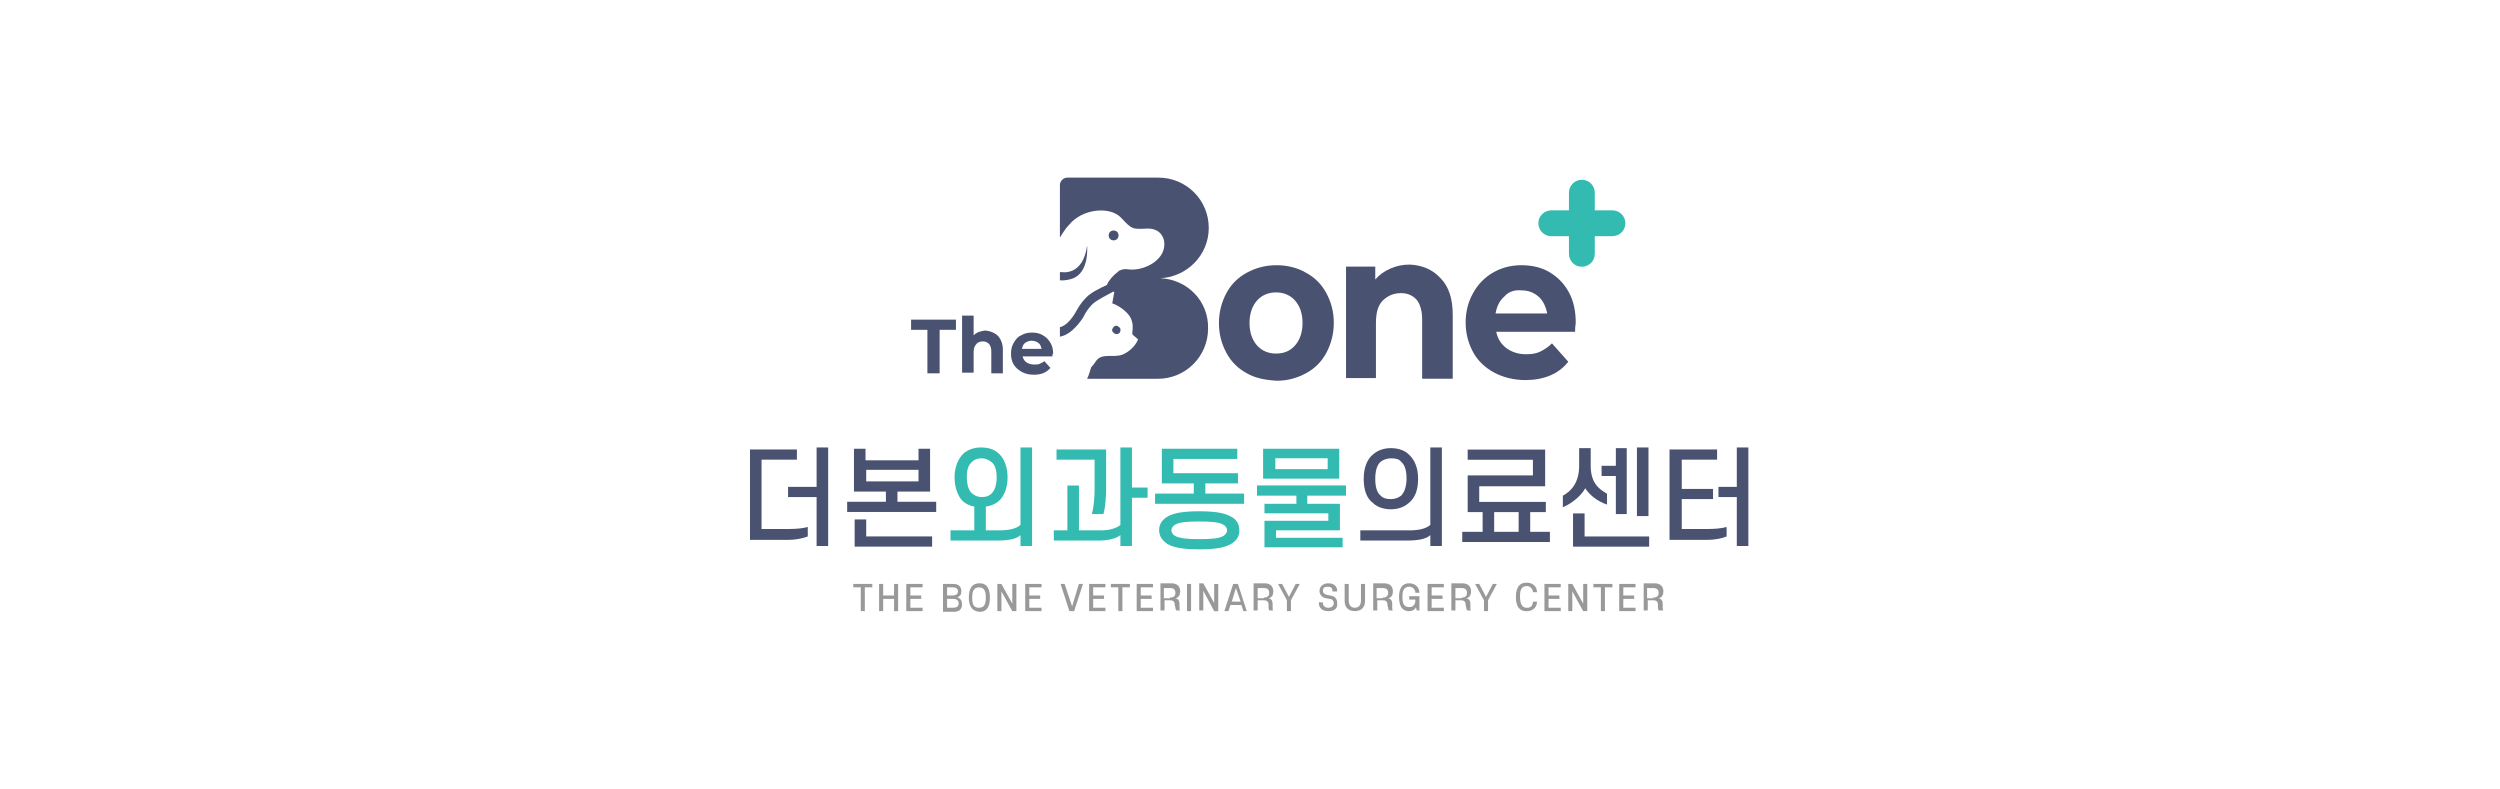 <svg width="380" height="120" viewBox="0 0 380 120" fill="none" xmlns="http://www.w3.org/2000/svg">
<g opacity="0.8">
<path d="M189.515 56.738C188.172 56.015 187.139 54.982 186.416 53.639C185.693 52.296 185.279 50.85 185.279 49.093C185.279 47.441 185.693 45.891 186.416 44.548C187.139 43.205 188.172 42.172 189.515 41.449C190.858 40.726 192.304 40.312 194.06 40.312C195.713 40.312 197.262 40.726 198.502 41.449C199.845 42.172 200.878 43.205 201.601 44.548C202.324 45.891 202.737 47.337 202.737 49.093C202.737 50.746 202.324 52.296 201.601 53.639C200.878 54.982 199.845 56.015 198.502 56.738C197.159 57.461 195.713 57.874 194.06 57.874C192.304 57.771 190.754 57.461 189.515 56.738ZM196.849 52.503C197.572 51.676 197.985 50.54 197.985 49.093C197.985 47.647 197.572 46.511 196.849 45.684C196.126 44.858 195.093 44.445 193.957 44.445C192.82 44.445 191.787 44.858 191.064 45.684C190.341 46.511 189.928 47.647 189.928 49.093C189.928 50.54 190.341 51.676 191.064 52.503C191.787 53.329 192.82 53.742 193.957 53.742C195.196 53.742 196.126 53.329 196.849 52.503Z" fill="#1D274F"/>
<path d="M218.957 42.281C220.196 43.521 220.816 45.38 220.816 47.859V57.57H216.168V48.583C216.168 47.24 215.858 46.207 215.341 45.587C214.825 44.967 213.998 44.554 212.965 44.554C211.829 44.554 210.899 44.967 210.176 45.69C209.453 46.413 209.143 47.55 209.143 49.099V57.467H204.598V40.525H209.04V42.488C209.659 41.764 210.383 41.248 211.312 40.835C212.242 40.422 213.172 40.215 214.308 40.215C216.167 40.318 217.717 40.938 218.957 42.281Z" fill="#1D274F"/>
<path d="M239.411 50.436H227.428C227.634 51.469 228.151 52.296 228.977 52.916C229.804 53.536 230.837 53.846 231.973 53.846C232.8 53.846 233.523 53.742 234.143 53.432C234.762 53.122 235.382 52.709 235.899 52.193L238.378 54.982C236.932 56.841 234.659 57.771 231.87 57.771C230.114 57.771 228.461 57.358 227.118 56.635C225.775 55.912 224.639 54.879 223.916 53.536C223.193 52.193 222.779 50.746 222.779 48.99C222.779 47.337 223.193 45.788 223.916 44.548C224.639 43.205 225.672 42.172 226.911 41.449C228.151 40.726 229.597 40.312 231.25 40.312C232.8 40.312 234.246 40.622 235.485 41.346C236.725 42.069 237.758 43.102 238.481 44.445C239.204 45.788 239.514 47.337 239.514 49.093C239.514 49.197 239.411 49.61 239.411 50.436ZM228.668 45.065C227.944 45.684 227.531 46.511 227.325 47.647H235.176C234.969 46.614 234.556 45.684 233.833 45.065C233.109 44.445 232.283 44.135 231.25 44.135C230.217 44.032 229.287 44.341 228.668 45.065Z" fill="#1D274F"/>
<path d="M245.092 31.973H242.406V29.287C242.406 28.254 241.58 27.324 240.443 27.324C239.41 27.324 238.481 28.151 238.481 29.287V31.973H235.795C234.762 31.973 233.832 32.799 233.832 33.936C233.832 34.969 234.658 35.899 235.795 35.899H238.481V38.584C238.481 39.618 239.307 40.547 240.443 40.547C241.476 40.547 242.406 39.721 242.406 38.584V35.899H245.092C246.125 35.899 247.055 35.072 247.055 33.936C247.055 32.799 246.125 31.973 245.092 31.973Z" fill="#00A99D"/>
<path d="M141.069 50.134H138.486V48.584H145.304V50.134H142.825V56.745H140.966V50.134H141.069Z" fill="#1D274F"/>
<path d="M151.711 51.068C152.125 51.584 152.434 52.204 152.434 53.134V56.75H150.678V53.444C150.678 52.927 150.575 52.617 150.368 52.308C150.162 52.101 149.852 51.894 149.439 51.894C149.025 51.894 148.612 51.998 148.406 52.308C148.096 52.617 147.992 53.031 147.992 53.547V56.646H146.236V47.969H147.992V50.965C148.199 50.758 148.509 50.551 148.819 50.448C149.129 50.345 149.542 50.242 149.852 50.242C150.678 50.345 151.298 50.655 151.711 51.068Z" fill="#1D274F"/>
<path d="M159.975 54.168H155.43C155.533 54.582 155.74 54.892 156.05 55.098C156.36 55.305 156.773 55.408 157.186 55.408C157.496 55.408 157.806 55.408 158.012 55.305C158.219 55.202 158.529 55.098 158.736 54.892L159.665 55.925C159.046 56.648 158.219 56.958 157.186 56.958C156.463 56.958 155.946 56.854 155.327 56.544C154.81 56.234 154.397 55.925 154.087 55.408C153.777 54.892 153.674 54.375 153.674 53.755C153.674 53.135 153.777 52.619 154.087 52.102C154.397 51.586 154.707 51.173 155.223 50.966C155.74 50.656 156.256 50.553 156.876 50.553C157.496 50.553 158.012 50.656 158.529 50.966C159.046 51.276 159.355 51.586 159.665 52.102C159.975 52.619 160.079 53.135 160.079 53.858C159.975 53.652 159.975 53.858 159.975 54.168ZM155.843 52.102C155.533 52.309 155.43 52.619 155.327 53.032H158.322C158.219 52.619 158.116 52.309 157.806 52.102C157.496 51.896 157.186 51.792 156.773 51.792C156.463 51.792 156.153 51.896 155.843 52.102Z" fill="#1D274F"/>
<path d="M169.992 35.993C170.095 35.58 169.889 35.167 169.476 35.063C169.062 34.96 168.649 35.167 168.546 35.58C168.443 35.993 168.649 36.406 169.062 36.51C169.476 36.613 169.889 36.406 169.992 35.993Z" fill="#1D274F"/>
<path d="M162.864 42.394C165.653 41.568 165.24 37.332 165.24 37.332C164.62 41.981 161.417 41.361 161.417 41.361C161.314 41.361 161.211 41.361 161.107 41.361V42.601C161.934 42.704 162.864 42.394 162.864 42.394Z" fill="#1D274F"/>
<path d="M170.301 50.249C170.404 49.939 170.094 49.629 169.784 49.526C169.474 49.423 169.165 49.733 169.061 50.043C168.958 50.353 169.268 50.663 169.578 50.766C169.991 50.869 170.301 50.559 170.301 50.249Z" fill="#1D274F"/>
<path d="M176.396 42.289C180.425 42.083 183.731 38.777 183.731 34.645C183.731 30.409 180.322 27 176.086 27H174.743H167.306H166.273H166.169H162.244C161.624 27 161.107 27.517 161.107 28.136V36.091C161.521 35.471 161.934 34.748 162.45 34.231C164.516 31.649 168.752 31.339 170.405 33.095C172.057 34.851 172.057 34.851 174.33 34.748C176.603 34.645 176.913 36.504 176.913 36.504C177.532 39.397 173.917 41.256 171.541 40.946C171.024 40.843 170.508 40.946 170.095 41.153C170.095 41.153 170.095 41.153 169.991 41.256C169.165 41.876 168.545 42.599 168.235 43.322C167.099 43.839 165.859 44.459 165.136 45.182C164.31 46.008 163.897 46.731 163.38 47.661C163.07 48.178 162.14 49.521 161.107 49.727V51.173C162.967 50.864 164.413 48.591 164.62 48.281C165.033 47.455 165.446 46.835 166.066 46.215C166.892 45.492 168.442 44.769 169.165 44.355C169.268 44.355 169.268 44.355 169.372 44.355L169.062 46.112C169.991 46.422 171.024 47.145 171.644 47.971C171.954 48.384 172.057 48.797 172.161 49.314C172.161 49.521 172.161 49.831 172.161 50.037C172.161 50.141 172.057 50.76 172.161 50.864L172.987 51.587C172.574 52.62 171.644 53.446 170.715 53.859C169.268 54.479 167.512 53.55 166.582 54.892C166.376 55.203 166.169 55.512 165.859 55.822C165.653 56.545 165.446 57.165 165.24 57.578H166.169H174.64H175.983C180.218 57.578 183.627 54.169 183.627 49.934C183.731 45.802 180.528 42.496 176.396 42.289Z" fill="#1D274F"/>
<path d="M119.785 82.061H114V68.322H121.128V69.871H115.756V80.408H119.888C121.025 80.408 122.058 80.305 122.781 80.099V81.545C121.954 81.855 120.921 82.061 119.785 82.061ZM119.785 75.553V74.004H124.124V68.012H125.88V82.991H124.124V75.553H119.785Z" fill="#1D274F"/>
<path d="M131.662 69.967H139.616V68.211H141.372V74.719H136.414V76.269H142.302V77.818H128.77V76.269H134.658V74.719H129.803V68.211H131.559V69.967H131.662ZM131.662 78.955V81.537H141.682V83.087H129.906V78.955H131.662ZM139.616 73.17V71.413H131.662V73.17H139.616Z" fill="#1D274F"/>
<path d="M145.094 72.557C145.094 71.008 145.611 69.768 146.437 68.942C147.16 68.322 148.09 68.012 149.123 68.012C150.26 68.012 151.189 68.322 151.809 68.942C152.635 69.665 153.152 71.008 153.152 72.557C153.152 74.107 152.635 75.45 151.809 76.173C151.293 76.586 150.673 76.896 149.846 76.999V80.615H151.912C153.255 80.615 154.392 80.408 155.115 79.789V68.012H156.871V82.991H155.115V81.338C154.495 81.958 153.152 82.165 151.499 82.165H144.475V80.615H148.09V76.999C147.367 76.896 146.851 76.586 146.334 76.173C145.611 75.45 145.094 74.107 145.094 72.557ZM146.954 72.557C146.954 73.487 147.16 74.313 147.574 74.83C147.987 75.243 148.503 75.553 149.227 75.553C149.95 75.553 150.466 75.346 150.879 74.83C151.293 74.313 151.499 73.487 151.499 72.557C151.499 71.627 151.293 70.801 150.879 70.388C150.466 69.975 149.846 69.665 149.227 69.665C148.503 69.665 147.987 69.871 147.574 70.388C147.057 70.904 146.954 71.731 146.954 72.557Z" fill="#00A99D"/>
<path d="M162.244 80.615V73.797H164V80.615H167.306C168.649 80.615 169.682 80.305 170.301 79.789V68.012H172.057V74.107H174.433V75.656H172.057V82.991H170.301V81.338C169.682 81.855 168.442 82.165 166.996 82.165H160.178V80.615H162.244ZM166.376 74.313V69.871H160.591V68.322H168.132V74.107C168.132 75.45 168.029 77.103 167.719 78.136H165.963C166.273 76.999 166.376 75.553 166.376 74.313Z" fill="#00A99D"/>
<path d="M188.068 69.76H178.358V71.93H188.171V73.48H183.213V75.029H189.101V76.579H175.568V75.029H181.457V73.48H176.601V68.211H188.068V69.76ZM176.188 80.608C176.188 79.678 176.601 79.058 177.428 78.541C178.461 77.922 180.114 77.715 182.283 77.715C184.452 77.715 186.105 77.922 187.138 78.541C187.965 78.955 188.378 79.678 188.378 80.608C188.378 81.537 187.965 82.157 187.138 82.674C186.105 83.294 184.452 83.5 182.283 83.5C180.114 83.5 178.461 83.294 177.428 82.674C176.705 82.157 176.188 81.537 176.188 80.608ZM178.048 80.608C178.048 80.918 178.254 81.227 178.564 81.434C179.287 81.847 180.527 81.951 182.283 81.951C184.142 81.951 185.382 81.847 186.002 81.434C186.312 81.227 186.518 80.918 186.518 80.608C186.518 80.298 186.312 79.988 186.002 79.781C185.382 79.368 184.039 79.265 182.283 79.265C180.424 79.265 179.184 79.368 178.564 79.781C178.254 79.988 178.048 80.298 178.048 80.608Z" fill="#00A99D"/>
<path d="M191.062 75.339V73.789H204.595V75.339H198.707V76.579H203.665V80.608H193.955V81.744H204.079V83.19H192.199V79.161H201.909V78.025H192.199V76.579H197.054V75.339H191.062ZM203.562 68.211V72.756H191.992V68.211H203.562ZM193.852 71.31H201.806V69.657H193.852V71.31Z" fill="#00A99D"/>
<path d="M219.164 68.012V82.991H217.408V81.338C216.788 81.958 215.445 82.165 213.792 82.165H206.768V80.615H214.205C215.548 80.615 216.685 80.408 217.408 79.789V68.012H219.164ZM207.284 72.764C207.284 71.111 207.801 69.768 208.73 69.045C209.453 68.425 210.383 68.115 211.416 68.115C212.449 68.115 213.482 68.425 214.102 69.045C215.032 69.871 215.548 71.111 215.548 72.764C215.548 74.417 215.135 75.656 214.102 76.483C213.379 77.103 212.449 77.412 211.416 77.412C210.383 77.412 209.35 77.103 208.73 76.483C207.697 75.76 207.284 74.417 207.284 72.764ZM209.04 72.764C209.04 73.9 209.247 74.83 209.867 75.346C210.28 75.76 210.796 75.863 211.416 75.863C212.036 75.863 212.552 75.656 212.966 75.346C213.482 74.83 213.792 73.9 213.792 72.764C213.792 71.627 213.586 70.698 212.966 70.181C212.656 69.768 212.139 69.665 211.416 69.665C210.796 69.665 210.28 69.871 209.867 70.181C209.247 70.698 209.04 71.731 209.04 72.764Z" fill="#1D274F"/>
<path d="M224.842 73.811V76.29H234.966V77.84H232.59V80.836H235.586V82.385H222.26V80.836H225.359V77.84H223.086V72.261H233.003V69.885H223.086V68.336H234.863V73.914H224.842V73.811ZM230.834 77.84H227.115V80.836H230.834V77.84Z" fill="#1D274F"/>
<path d="M240.962 74.21C240.342 75.346 238.999 76.483 237.553 77.103V75.346C238.896 74.623 240.032 73.28 240.032 70.801V68.115H241.788V70.801C241.788 73.28 242.924 74.313 244.267 75.037V76.689C242.924 76.276 241.582 75.243 240.962 74.21ZM250.775 83.094H239.102V78.032H240.858V81.545H250.672V83.094H250.775ZM245.61 70.801V68.115H247.263V78.136H245.61V72.351H243.441V70.801H245.61ZM248.813 78.446V68.012H250.569V78.446H248.813Z" fill="#1D274F"/>
<path d="M259.449 82.061H253.768V68.322H260.999V69.871H255.627V74.313H260.379V75.863H255.627V80.408H259.553C260.689 80.408 261.722 80.305 262.445 80.099V81.545C261.722 81.855 260.586 82.061 259.449 82.061ZM265.751 68.012V82.991H263.994V75.553H261.205V74.004H263.994V68.012H265.751Z" fill="#1D274F"/>
<path d="M129.699 88.758H132.592V89.274H131.455V92.89H130.836V89.274H129.699V88.758Z" fill="#808080"/>
<path d="M135.896 91.031H134.243V92.89H133.623V88.758H134.243V90.514H135.896V88.758H136.516V92.89H135.896V91.031Z" fill="#808080"/>
<path d="M137.754 88.758H140.233V89.274H138.374V90.514H140.027V91.031H138.374V92.374H140.233V92.89H137.754V88.758Z" fill="#808080"/>
<path d="M143.336 92.89V88.758H144.885C145.712 88.758 146.125 89.171 146.125 89.894C146.125 90.411 145.918 90.617 145.505 90.824C146.022 90.927 146.228 91.341 146.228 91.857C146.228 92.58 145.815 92.993 144.989 92.993H143.336V92.89ZM144.782 90.514C145.299 90.514 145.609 90.307 145.609 89.894C145.609 89.481 145.299 89.274 144.782 89.274H143.956V90.514H144.782ZM144.885 91.031H143.956V92.374H144.885C145.402 92.374 145.712 92.167 145.712 91.754C145.712 91.237 145.402 91.031 144.885 91.031Z" fill="#808080"/>
<path d="M147.262 90.832C147.262 89.695 147.572 88.662 148.915 88.662C150.154 88.662 150.464 89.695 150.464 90.832C150.464 91.968 150.154 93.001 148.915 93.001C147.572 92.898 147.262 91.865 147.262 90.832ZM149.844 90.832C149.844 89.902 149.638 89.282 148.811 89.282C147.985 89.282 147.778 89.902 147.778 90.832C147.778 91.865 147.985 92.381 148.811 92.381C149.638 92.381 149.844 91.761 149.844 90.832Z" fill="#808080"/>
<path d="M153.87 92.89L152.217 89.894V92.89H151.598V88.758H152.217L153.87 91.754V88.758H154.49V92.89H153.87Z" fill="#808080"/>
<path d="M155.834 88.758H158.313V89.274H156.454V90.514H158.107V91.031H156.454V92.374H158.313V92.89H155.834V88.758Z" fill="#808080"/>
<path d="M163.994 88.758H164.614L163.271 92.89H162.548L161.205 88.758H161.825L162.961 92.167L163.994 88.758Z" fill="#808080"/>
<path d="M165.545 88.758H168.024V89.274H166.165V90.514H167.818V91.031H166.165V92.374H168.024V92.89H165.545V88.758Z" fill="#808080"/>
<path d="M168.85 88.758H171.742V89.274H170.606V92.89H169.986V89.274H168.85V88.758Z" fill="#808080"/>
<path d="M172.775 88.758H175.255V89.274H173.395V90.514H175.048V91.031H173.395V92.374H175.255V92.89H172.775V88.758Z" fill="#808080"/>
<path d="M178.56 91.968C178.56 91.451 178.353 91.245 177.837 91.245H177.01V92.794H176.391V88.662H178.043C178.87 88.662 179.386 89.075 179.386 89.902C179.386 90.418 179.18 90.832 178.663 90.935C179.076 91.038 179.283 91.245 179.283 91.865V92.381C179.283 92.588 179.283 92.691 179.386 92.794H178.767C178.767 92.691 178.663 92.588 178.663 92.381L178.56 91.968ZM177.837 90.832C178.353 90.832 178.663 90.625 178.663 90.108C178.663 89.592 178.353 89.385 177.837 89.385H176.907V90.935H177.837V90.832Z" fill="#808080"/>
<path d="M181.042 92.89H180.422V88.758H181.042V92.89Z" fill="#808080"/>
<path d="M184.554 92.898L182.901 89.799V92.794H182.281V88.662H182.901L184.554 91.658V88.765H185.174V92.898H184.554Z" fill="#808080"/>
<path d="M188.994 92.89L188.684 91.96H187.031L186.721 92.89H186.102L187.444 88.758H188.168L189.511 92.89H188.994ZM187.858 89.378L187.238 91.444H188.581L187.858 89.378Z" fill="#808080"/>
<path d="M192.818 91.968C192.818 91.451 192.611 91.245 192.094 91.245H191.165V92.794H190.545V88.662H192.198C193.024 88.662 193.541 89.075 193.541 89.902C193.541 90.418 193.334 90.832 192.818 90.935C193.231 91.038 193.437 91.245 193.437 91.865V92.381C193.437 92.588 193.437 92.691 193.541 92.794H192.921C192.921 92.691 192.818 92.588 192.818 92.381V91.968ZM192.094 90.832C192.611 90.832 192.921 90.625 192.921 90.108C192.921 89.592 192.611 89.385 192.094 89.385H191.165V90.935H192.094V90.832Z" fill="#808080"/>
<path d="M196.95 88.758H197.569L196.226 91.237V92.89H195.607V91.237L194.264 88.758H194.883L195.917 90.721L196.95 88.758Z" fill="#808080"/>
<path d="M201.907 92.898C200.977 92.898 200.461 92.381 200.461 91.658V91.555H201.081V91.658C201.081 92.071 201.391 92.381 201.907 92.381C202.424 92.381 202.734 92.071 202.734 91.658C202.734 91.348 202.527 91.038 202.114 91.038L201.597 90.935C200.977 90.832 200.564 90.418 200.564 89.799C200.564 89.179 201.081 88.662 201.907 88.662C202.837 88.662 203.25 89.179 203.25 89.799V89.902H202.527V89.799C202.527 89.385 202.32 89.179 201.804 89.179C201.287 89.179 201.081 89.385 201.081 89.799C201.081 90.108 201.287 90.315 201.701 90.418L202.217 90.522C202.94 90.625 203.25 91.038 203.25 91.658C203.353 92.484 202.837 92.898 201.907 92.898Z" fill="#808080"/>
<path d="M206.866 91.237V88.758H207.486V91.341C207.486 92.27 206.969 92.89 205.936 92.89C204.903 92.89 204.387 92.27 204.387 91.341V88.758H205.007V91.237C205.007 91.96 205.316 92.374 205.936 92.374C206.556 92.374 206.866 91.96 206.866 91.237Z" fill="#808080"/>
<path d="M210.896 91.968C210.896 91.451 210.689 91.245 210.173 91.245H209.346V92.794H208.727V88.662H210.379C211.206 88.662 211.722 89.075 211.722 89.902C211.722 90.418 211.516 90.832 210.999 90.935C211.412 91.038 211.619 91.245 211.619 91.865V92.381C211.619 92.588 211.619 92.691 211.722 92.794H211.102C211.102 92.691 210.999 92.588 210.999 92.381L210.896 91.968ZM210.173 90.832C210.689 90.832 210.999 90.625 210.999 90.108C210.999 89.592 210.689 89.385 210.173 89.385H209.243V90.935H210.173V90.832Z" fill="#808080"/>
<path d="M214.202 88.662C215.132 88.662 215.751 89.282 215.751 90.108H215.132C215.132 89.592 214.718 89.179 214.202 89.179C213.375 89.179 213.169 89.799 213.169 90.728C213.169 91.865 213.479 92.278 214.202 92.278C214.822 92.278 215.132 91.865 215.132 91.245V91.141H214.202V90.625H215.751V92.794H215.338L215.235 92.278C215.132 92.588 214.718 92.898 214.202 92.898C212.962 92.898 212.652 91.865 212.652 90.728C212.652 89.695 212.962 88.662 214.202 88.662Z" fill="#808080"/>
<path d="M216.99 88.758H219.469V89.274H217.61V90.514H219.263V91.031H217.61V92.374H219.469V92.89H216.99V88.758Z" fill="#808080"/>
<path d="M222.775 91.968C222.775 91.451 222.568 91.245 222.052 91.245H221.225V92.794H220.605V88.662H222.258C223.085 88.662 223.601 89.075 223.601 89.902C223.601 90.418 223.395 90.832 222.878 90.935C223.291 91.038 223.498 91.245 223.498 91.865V92.381C223.498 92.588 223.498 92.691 223.601 92.794H222.981C222.981 92.691 222.878 92.588 222.878 92.381L222.775 91.968ZM222.155 90.832C222.672 90.832 222.981 90.625 222.981 90.108C222.981 89.592 222.672 89.385 222.155 89.385H221.225V90.935H222.155V90.832Z" fill="#808080"/>
<path d="M226.907 88.758H227.526L226.183 91.237V92.89H225.564V91.237L224.221 88.758H224.841L225.874 90.721L226.907 88.758Z" fill="#808080"/>
<path d="M232.073 92.387C232.693 92.387 233.002 92.077 233.002 91.457H233.622C233.622 92.284 233.002 92.903 232.073 92.903C230.73 92.903 230.42 91.87 230.42 90.734C230.42 89.597 230.73 88.564 232.073 88.564C233.002 88.564 233.622 89.184 233.622 90.011H233.002C233.002 89.494 232.589 89.081 232.073 89.081C231.246 89.081 231.04 89.701 231.04 90.631C231.04 91.767 231.35 92.387 232.073 92.387Z" fill="#808080"/>
<path d="M234.756 88.758H237.235V89.274H235.376V90.514H237.028V91.031H235.376V92.374H237.235V92.89H234.756V88.758Z" fill="#808080"/>
<path d="M240.646 92.89L238.993 89.894V92.89H238.373V88.758H238.993L240.646 91.754V88.758H241.265V92.89H240.646Z" fill="#808080"/>
<path d="M242.195 88.758H245.088V89.274H243.951V92.89H243.332V89.274H242.195V88.758Z" fill="#808080"/>
<path d="M246.121 88.758H248.6V89.274H246.741V90.514H248.394V91.031H246.741V92.374H248.6V92.89H246.121V88.758Z" fill="#808080"/>
<path d="M252.009 91.968C252.009 91.451 251.803 91.245 251.286 91.245H250.46V92.794H249.84V88.662H251.493C252.319 88.662 252.836 89.075 252.836 89.902C252.836 90.418 252.629 90.832 252.113 90.935C252.526 91.038 252.732 91.245 252.732 91.865V92.381C252.732 92.588 252.732 92.691 252.836 92.794H252.113C252.113 92.691 252.009 92.588 252.009 92.381V91.968ZM251.286 90.832C251.803 90.832 252.113 90.625 252.113 90.108C252.113 89.592 251.803 89.385 251.286 89.385H250.356V90.935H251.286V90.832Z" fill="#808080"/>
</g>
</svg>
